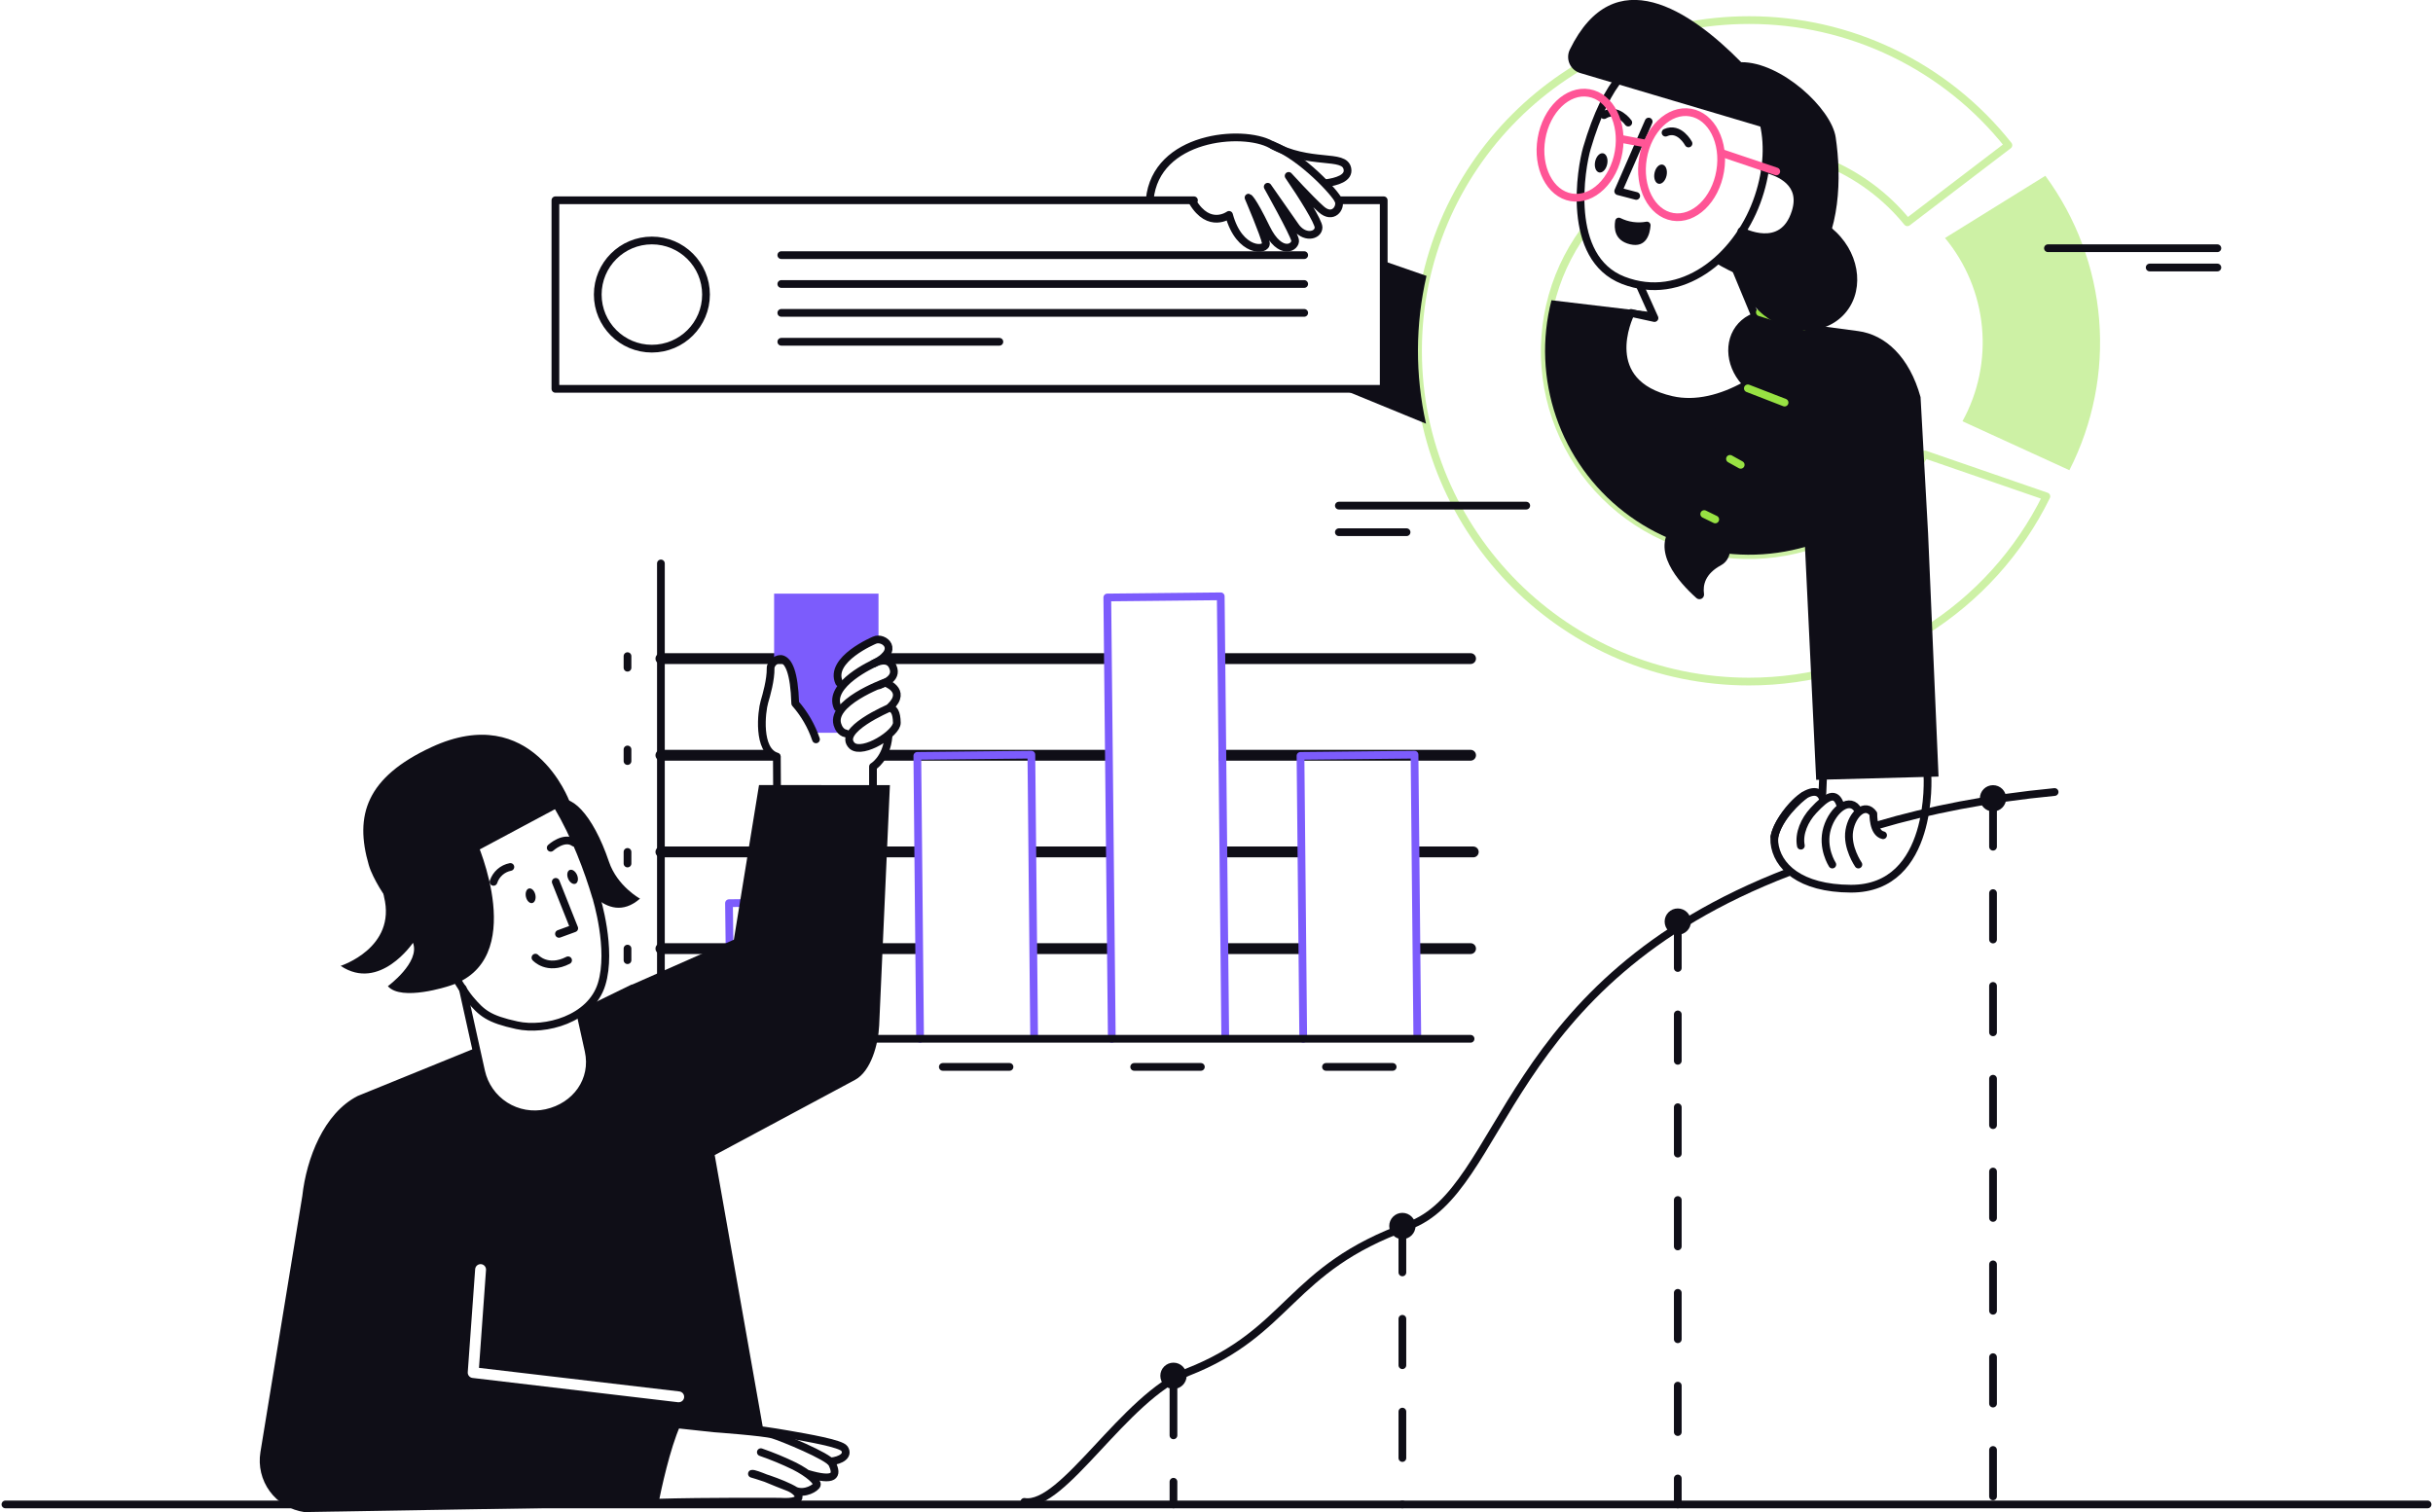 <svg width="629" height="391" viewBox="0 0 629 391" fill="none" xmlns="http://www.w3.org/2000/svg">
<g clip-path="url(#clip0_660_19333)">
<path d="M237.145 243.897H170.864C170.492 243.897 170.135 244.045 169.872 244.308C169.609 244.571 169.461 244.927 169.461 245.299C169.461 245.671 169.609 246.027 169.872 246.29C170.135 246.553 170.492 246.701 170.864 246.701H237.173L237.145 243.897Z" fill="#0F0E17"/>
<path d="M380.181 243.897H365.926V246.701H380.181C380.553 246.701 380.909 246.553 381.173 246.29C381.436 246.027 381.583 245.671 381.583 245.299C381.583 244.927 381.436 244.571 381.173 244.308C380.909 244.045 380.553 243.897 380.181 243.897Z" fill="#0F0E17"/>
<path d="M336.467 243.897H316.289L315.793 246.701H336.467" fill="#0F0E17"/>
<path d="M267.113 243.897L267.141 246.701H286.689L287.18 243.897H267.113Z" fill="#0F0E17"/>
<path d="M169.461 220.299C169.461 220.671 169.609 221.027 169.872 221.29C170.135 221.553 170.492 221.701 170.864 221.701H237.159V218.897H170.864C170.492 218.897 170.135 219.045 169.872 219.308C169.609 219.571 169.461 219.927 169.461 220.299Z" fill="#0F0E17"/>
<path d="M380.882 218.897H365.369L365.724 221.701H380.882C381.254 221.701 381.611 221.553 381.874 221.29C382.137 221.027 382.284 220.671 382.284 220.299C382.284 219.927 382.137 219.571 381.874 219.308C381.611 219.045 381.254 218.897 380.882 218.897Z" fill="#0F0E17"/>
<path d="M336.116 218.897H316.04L316.194 221.701H336.466L336.116 218.897Z" fill="#0F0E17"/>
<path d="M286.534 218.897H266.627V221.701H286.689L286.534 218.897Z" fill="#0F0E17"/>
<path d="M286.67 193.897H228.08L227.827 196.701H286.698L286.67 193.897Z" fill="#0F0E17"/>
<path d="M198.523 193.897H170.864C170.492 193.897 170.135 194.045 169.872 194.308C169.609 194.571 169.461 194.927 169.461 195.299C169.461 195.671 169.609 196.027 169.872 196.29C170.135 196.553 170.492 196.701 170.864 196.701H200.842L198.523 193.897Z" fill="#0F0E17"/>
<path d="M380.181 193.897H315.115L315.143 196.701H380.181C380.553 196.701 380.91 196.553 381.173 196.29C381.436 196.027 381.584 195.671 381.584 195.299C381.584 194.927 381.436 194.571 381.173 194.308C380.91 194.045 380.553 193.897 380.181 193.897Z" fill="#0F0E17"/>
<path d="M228.08 168.902L228.622 171.706H285.96V168.902H228.08Z" fill="#0F0E17"/>
<path d="M205.391 168.902H170.864C170.492 168.902 170.135 169.05 169.872 169.312C169.609 169.575 169.461 169.932 169.461 170.304C169.461 170.676 169.609 171.032 169.872 171.295C170.135 171.558 170.492 171.706 170.864 171.706H205.928L205.391 168.902Z" fill="#0F0E17"/>
<path d="M380.181 168.902H315.704V171.706H380.181C380.553 171.706 380.91 171.558 381.173 171.295C381.436 171.032 381.584 170.676 381.584 170.304C381.584 169.932 381.436 169.575 381.173 169.312C380.91 169.05 380.553 168.902 380.181 168.902Z" fill="#0F0E17"/>
<path d="M287.433 268.621L286.269 154.5L315.597 154.201L316.761 268.322" stroke="#7C5CFC" stroke-width="2" stroke-linecap="round" stroke-linejoin="round"/>
<path d="M336.925 268.622L336.215 195.453L365.697 195.154L366.413 268.323" stroke="#7C5CFC" stroke-width="2" stroke-linecap="round" stroke-linejoin="round"/>
<path d="M237.865 268.621L237.154 195.453L266.637 195.149L267.352 268.322" stroke="#7C5CFC" stroke-width="2" stroke-linecap="round" stroke-linejoin="round"/>
<path d="M218.233 268.322L188.905 268.621L188.466 233.551L217.794 233.248L218.233 268.322Z" stroke="#7C5CFC" stroke-width="2" stroke-linecap="round" stroke-linejoin="round"/>
<path d="M170.863 145.701V268.621H380.181" stroke="#0F0E17" stroke-width="2" stroke-linecap="round" stroke-linejoin="round"/>
<path d="M193.272 275.888H210.51" stroke="#7C5CFC" stroke-width="2" stroke-linecap="round" stroke-linejoin="round"/>
<path d="M243.747 275.888H260.984" stroke="#0F0E17" stroke-width="2" stroke-linecap="round" stroke-linejoin="round"/>
<path d="M293.221 275.888H310.459" stroke="#0F0E17" stroke-width="2" stroke-linecap="round" stroke-linejoin="round"/>
<path d="M342.807 275.888H360.044" stroke="#0F0E17" stroke-width="2" stroke-linecap="round" stroke-linejoin="round"/>
<path d="M162.228 169.673V172.664" stroke="#0F0E17" stroke-width="2" stroke-linecap="round" stroke-linejoin="round"/>
<path d="M162.228 193.804V196.799" stroke="#0F0E17" stroke-width="2" stroke-linecap="round" stroke-linejoin="round"/>
<path d="M162.228 220.299V223.294" stroke="#0F0E17" stroke-width="2" stroke-linecap="round" stroke-linejoin="round"/>
<path d="M162.228 245.299V248.29" stroke="#0F0E17" stroke-width="2" stroke-linecap="round" stroke-linejoin="round"/>
<path d="M472.205 41.953C480.359 45.306 487.546 50.642 493.113 57.477L519.225 37.551C511.218 27.451 501.027 19.293 489.417 13.69C477.807 8.087 465.078 5.183 452.186 5.196C404.918 5.196 366.6 43.49 366.6 90.71C366.6 137.93 404.937 176.247 452.186 176.247C468.196 176.25 483.887 171.764 497.474 163.298C511.061 154.833 522 142.728 529.047 128.36L497.606 117.505C493.99 123.668 489.159 129.033 483.405 133.273C477.651 137.513 471.095 140.54 464.135 142.169C457.175 143.798 449.956 143.997 442.917 142.752C435.877 141.507 429.165 138.844 423.187 134.926C417.209 131.009 412.09 125.917 408.141 119.961C404.193 114.005 401.497 107.309 400.217 100.279C398.937 93.25 399.101 86.034 400.697 79.069C402.294 72.105 405.29 65.537 409.505 59.766" stroke="#CDF1A5" stroke-width="2" stroke-linecap="round" stroke-linejoin="round"/>
<path d="M534.994 121.589C541.122 109.571 543.787 96.086 542.688 82.642C541.59 69.197 536.773 56.323 528.776 45.458L502.842 61.547C508.261 68.082 511.59 76.096 512.394 84.546C513.199 92.997 511.442 101.494 507.353 108.934L534.994 121.589Z" fill="#CDF1A5"/>
<path d="M394.576 130.748H346.136" stroke="#0F0E17" stroke-width="2" stroke-linecap="round" stroke-linejoin="round"/>
<path d="M573.252 64.187H529.454" stroke="#0F0E17" stroke-width="2" stroke-linecap="round" stroke-linejoin="round"/>
<path d="M346.136 137.621H363.635" stroke="#0F0E17" stroke-width="2" stroke-linecap="round" stroke-linejoin="round"/>
<path d="M555.753 69.173H573.253" stroke="#0F0E17" stroke-width="2" stroke-linecap="round" stroke-linejoin="round"/>
<path d="M368.81 71.35L357.73 67.509L357.005 100.551H346.72L368.666 109.556C365.843 96.972 365.886 83.915 368.792 71.35H368.81Z" fill="#0F0E17"/>
<path d="M461.616 86.121L465.702 86.864C459.156 96.107 444.691 106.257 432.185 103.402C413.128 99.047 421.001 82.075 421.661 80.897L427.738 82.224L427.065 80.729L401.099 77.64C398.546 87.598 398.962 98.085 402.295 107.81C405.629 117.535 411.734 126.074 419.86 132.376C427.986 138.678 437.778 142.468 448.031 143.279C458.284 144.091 468.551 141.889 477.568 136.944L480.116 86.5L461.616 86.121Z" fill="#0F0E17"/>
<path d="M342.736 47.374C345.542 47.009 348.814 46.07 348.347 43.668C347.603 39.565 338.795 42.99 328.64 37.383C321.16 33.252 298.812 35.233 297.241 51.579" stroke="#0F0E17" stroke-width="2" stroke-linecap="round" stroke-linejoin="round"/>
<path d="M346.066 51.79H357.73V100.551H143.588V51.79H308.673" stroke="#0F0E17" stroke-width="2" stroke-linecap="round" stroke-linejoin="round"/>
<path d="M168.531 90.159C176.259 90.159 182.524 83.897 182.524 76.173C182.524 68.448 176.259 62.187 168.531 62.187C160.803 62.187 154.538 68.448 154.538 76.173C154.538 83.897 160.803 90.159 168.531 90.159Z" stroke="#0F0E17" stroke-width="2" stroke-linecap="round" stroke-linejoin="round"/>
<path d="M201.992 65.972H337.173" stroke="#0F0E17" stroke-width="2" stroke-linecap="round" stroke-linejoin="round"/>
<path d="M201.992 73.439H337.173" stroke="#0F0E17" stroke-width="2" stroke-linecap="round" stroke-linejoin="round"/>
<path d="M201.992 80.906H337.173" stroke="#0F0E17" stroke-width="2" stroke-linecap="round" stroke-linejoin="round"/>
<path d="M201.992 88.378H258.366" stroke="#0F0E17" stroke-width="2" stroke-linecap="round" stroke-linejoin="round"/>
<path d="M329.08 37.584C336.621 40.551 345.373 50.037 346.065 51.902C346.757 53.766 344.583 56.808 341.563 54.117C338.543 51.425 333.148 45.486 333.148 45.486C336.715 50.677 340.871 57.346 340.885 58.79C340.885 61 337.047 61.892 334.728 58.294L327.738 48.294C327.738 48.294 334.461 60.299 334.812 62.079C335.163 63.86 331.072 66.593 327.331 58.911C323.591 51.229 322.782 51.107 322.782 51.107C322.782 51.107 326.892 60.706 327.266 62.832C327.64 64.958 320.417 65.495 317.738 55.565C317.738 55.565 312.595 59.346 308.331 52.201" stroke="#0F0E17" stroke-width="2" stroke-linecap="round" stroke-linejoin="round"/>
<path d="M433.755 238.313V389.028" stroke="#0F0E17" stroke-width="2" stroke-linecap="round" stroke-linejoin="round" stroke-dasharray="12 12"/>
<path d="M362.555 317.028V389.028" stroke="#0F0E17" stroke-width="2" stroke-linecap="round" stroke-linejoin="round" stroke-dasharray="12 12"/>
<path d="M303.375 359.163V389.028" stroke="#0F0E17" stroke-width="2" stroke-linecap="round" stroke-linejoin="round" stroke-dasharray="12 12"/>
<path d="M515.255 206.948V389.028" stroke="#0F0E17" stroke-width="2" stroke-linecap="round" stroke-linejoin="round" stroke-dasharray="12 12"/>
<path d="M485.412 213.392C498.695 209.448 513.833 206.467 531.174 204.803" stroke="#0F0E17" stroke-width="2" stroke-linecap="round" stroke-linejoin="round"/>
<path d="M264.813 388.369C274.851 390.014 290.654 361.266 307.073 354.808C333.606 344.392 333.101 328.126 364.051 317.028C389.452 307.916 387.728 254.159 462.5 225.5" stroke="#0F0E17" stroke-width="2" stroke-linecap="round" stroke-linejoin="round"/>
<path d="M303.376 359.163C305.253 359.163 306.774 357.642 306.774 355.766C306.774 353.89 305.253 352.369 303.376 352.369C301.498 352.369 299.977 353.89 299.977 355.766C299.977 357.642 301.498 359.163 303.376 359.163Z" fill="#0F0E17"/>
<path d="M433.755 241.71C435.633 241.71 437.154 240.189 437.154 238.313C437.154 236.436 435.633 234.916 433.755 234.916C431.878 234.916 430.356 236.436 430.356 238.313C430.356 240.189 431.878 241.71 433.755 241.71Z" fill="#0F0E17"/>
<path d="M362.555 320.425C364.432 320.425 365.954 318.904 365.954 317.028C365.954 315.152 364.432 313.631 362.555 313.631C360.678 313.631 359.156 315.152 359.156 317.028C359.156 318.904 360.678 320.425 362.555 320.425Z" fill="#0F0E17"/>
<path d="M515.255 209.832C517.133 209.832 518.654 208.311 518.654 206.434C518.654 204.558 517.133 203.037 515.255 203.037C513.378 203.037 511.856 204.558 511.856 206.434C511.856 208.311 513.378 209.832 515.255 209.832Z" fill="#0F0E17"/>
<path d="M466.347 205.757C463.074 208.402 458.296 213.668 458.726 217.869C459.339 223.944 465.272 229.761 478.508 229.804C500.131 229.869 498.298 200.57 498.298 200.57L498.326 184.093L471.864 187.93L471.139 205.14" stroke="#0F0E17" stroke-width="2" stroke-linecap="round" stroke-linejoin="round"/>
<path d="M465.575 218.691C464.954 215.495 466.595 212.004 468.769 209.649C472.383 205.743 474.613 204.565 475.782 208.21" stroke="#0F0E17" stroke-width="2" stroke-linecap="round" stroke-linejoin="round"/>
<path d="M473.705 223.561C473.705 223.561 470.877 219.22 472.377 214.182C473.878 209.145 478.455 205.808 480.442 209.649" stroke="#0F0E17" stroke-width="2" stroke-linecap="round" stroke-linejoin="round"/>
<path d="M480.442 223.561C480.442 223.561 477.366 219.107 478.105 214.762C478.843 210.416 482.242 207.463 484.318 210.439C484.318 210.439 484.155 215.397 486.829 215.981" stroke="#0F0E17" stroke-width="2" stroke-linecap="round" stroke-linejoin="round"/>
<path d="M471.27 206.542C470.372 203.92 467.53 204.205 464.089 207.565C461.985 209.635 459.413 213.173 458.712 216.35" stroke="#0F0E17" stroke-width="2" stroke-linecap="round" stroke-linejoin="round"/>
<path d="M464.725 83.523L466.656 141.794L469.535 201.659L501.169 200.813L498.466 137.948L496.517 102.687C493.627 92.266 487.409 86.556 480.392 85.617L464.725 83.523Z" fill="#0F0E17"/>
<path d="M424.021 74.009L427.728 82.243L421.651 80.916C420.991 82.093 413.118 99.065 432.175 103.42C444.681 106.276 459.151 96.126 465.692 86.883L455.121 84.967L447.982 67.757" stroke="#0F0E17" stroke-width="2" stroke-linecap="round" stroke-linejoin="round"/>
<path d="M450.203 59.785C450.203 59.785 460.858 65.575 464.206 54.813C466.543 47.336 460.147 44.532 456.038 43.556" stroke="#0F0E17" stroke-width="2" stroke-linecap="round" stroke-linejoin="round"/>
<path d="M410.257 38.318C408.803 43.252 404.646 66.682 419.678 72.491C434.709 78.299 448.805 66.64 454.153 52.215C459.502 37.79 456.15 23.71 446.719 19.79C437.289 15.869 420.776 2.575 410.257 38.318Z" stroke="#0F0E17" stroke-width="2" stroke-linecap="round" stroke-linejoin="round"/>
<path d="M425.616 57.332C423.349 57.748 421.009 57.42 418.944 56.397C418.809 56.325 418.659 56.287 418.507 56.287C418.354 56.286 418.203 56.323 418.068 56.394C417.933 56.465 417.818 56.568 417.731 56.694C417.645 56.82 417.591 56.965 417.574 57.117C417.261 58.986 417.35 62.192 421.399 63.168C425.634 64.187 426.541 60.472 426.705 58.397C426.728 58.25 426.716 58.099 426.669 57.958C426.622 57.816 426.542 57.688 426.435 57.584C426.329 57.479 426.199 57.402 426.056 57.358C425.914 57.314 425.762 57.305 425.616 57.332Z" fill="#0F0E17"/>
<path d="M423.006 50.663L418.354 49.444L426.228 31.435" stroke="#0F0E17" stroke-width="2" stroke-linecap="round" stroke-linejoin="round"/>
<path d="M436.523 37.107C436.523 37.107 434.185 32.673 430.59 34.304" stroke="#0F0E17" stroke-width="2" stroke-linecap="round" stroke-linejoin="round"/>
<path d="M420.954 31.692C420.954 31.692 418.046 27.631 414.698 29.766" stroke="#0F0E17" stroke-width="2" stroke-linecap="round" stroke-linejoin="round"/>
<path d="M430.863 45.363C431.145 43.996 430.674 42.743 429.812 42.566C428.949 42.389 428.022 43.353 427.74 44.721C427.459 46.088 427.93 47.341 428.792 47.518C429.654 47.696 430.582 46.731 430.863 45.363Z" fill="#0F0E17"/>
<path d="M415.509 42.44C415.791 41.072 415.32 39.82 414.457 39.643C413.595 39.465 412.667 40.43 412.386 41.798C412.104 43.165 412.575 44.417 413.438 44.595C414.3 44.772 415.227 43.807 415.509 42.44Z" fill="#0F0E17"/>
<path d="M468.246 100.884C472.409 96.369 471.576 88.833 466.386 84.051C461.195 79.268 453.612 79.051 449.449 83.565C445.285 88.08 446.118 95.616 451.309 100.398C456.499 105.181 464.082 105.398 468.246 100.884Z" fill="#0F0E17"/>
<path d="M462.502 118.435C466.219 114.405 465.477 107.678 460.845 103.41C456.212 99.142 449.444 98.949 445.727 102.98C442.009 107.01 442.751 113.737 447.384 118.005C452.016 122.273 458.785 122.466 462.502 118.435Z" fill="#0F0E17"/>
<path d="M451.232 132.878C448.053 136.107 442.438 135.79 438.698 132.164C434.957 128.537 434.49 122.986 437.683 119.752C440.876 116.519 446.566 116.556 450.306 120.182C454.046 123.808 454.439 129.65 451.232 132.878Z" fill="#0F0E17"/>
<path d="M444.92 146.177C440.848 148.369 440.198 151.28 440.535 153.593C440.569 153.831 440.529 154.074 440.422 154.289C440.315 154.504 440.145 154.682 439.935 154.798C439.725 154.914 439.484 154.964 439.245 154.941C439.005 154.918 438.779 154.823 438.595 154.668C433.887 150.463 426.659 142.327 432.517 135.706C435.28 132.579 440.292 132.168 444.093 135.103C447.894 138.037 448.6 144.201 444.92 146.177Z" fill="#0F0E17"/>
<path d="M466.455 84.378L454.968 80.752" stroke="#98E243" stroke-width="2" stroke-linecap="round" stroke-linejoin="round"/>
<path d="M461.364 104.103L451.868 100.425" stroke="#98E243" stroke-width="2" stroke-linecap="round" stroke-linejoin="round"/>
<path d="M450.021 120.196L447.249 118.654" stroke="#98E243" stroke-width="2" stroke-linecap="round" stroke-linejoin="round"/>
<path d="M443.439 134.322L440.587 132.93" stroke="#98E243" stroke-width="2" stroke-linecap="round" stroke-linejoin="round"/>
<path d="M474.707 60.033C471.853 57.215 468.129 55.443 464.141 55.005C461.495 63.14 454.58 61.547 451.602 60.402C447.605 66.112 448.797 74.612 454.702 80.341C461.196 86.631 470.944 87.187 476.47 81.579C481.996 75.972 481.206 66.322 474.707 60.033Z" fill="#0F0E17"/>
<path d="M474.58 35.514C473.477 28.037 460.391 15.972 450.147 16.084C436.982 2.72 417.317 -10.645 405.849 12.813C405.565 13.391 405.414 14.024 405.406 14.667C405.397 15.31 405.532 15.948 405.801 16.532C406.069 17.117 406.465 17.635 406.958 18.048C407.452 18.461 408.031 18.759 408.654 18.921L456.188 33.051C456.814 36.546 456.866 40.119 456.342 43.631C460.452 44.691 466.478 47.514 464.206 54.813C461.073 64.897 451.522 60.449 450.33 59.846C448.408 62.858 446.044 65.564 443.317 67.874C452.62 73.378 463.079 76.752 468.806 69.177C475.768 59.967 476.123 45.958 474.58 35.514Z" fill="#0F0E17"/>
<path d="M444.716 44.277C445.98 36.83 442.537 30.035 437.026 29.1C431.514 28.166 426.021 33.445 424.757 40.893C423.493 48.34 426.936 55.135 432.447 56.07C437.959 57.005 443.451 51.725 444.716 44.277Z" stroke="#FF5596" stroke-width="2" stroke-linecap="round" stroke-linejoin="round"/>
<path d="M418.475 39.233C419.739 31.785 416.296 24.99 410.784 24.055C405.273 23.121 399.78 28.401 398.516 35.848C397.251 43.295 400.694 50.09 406.206 51.025C411.717 51.96 417.21 46.68 418.475 39.233Z" stroke="#FF5596" stroke-width="2" stroke-linecap="round" stroke-linejoin="round"/>
<path d="M419.065 35.911L425.284 37.089" stroke="#FF5596" stroke-width="2" stroke-linecap="round" stroke-linejoin="round"/>
<path d="M445.148 39.584L459.216 44.327" stroke="#FF5596" stroke-width="2" stroke-linecap="round" stroke-linejoin="round"/>
<path d="M200.841 195.794L200.944 215.22L225.691 216.682V198.238C225.691 198.238 229.178 196.262 229.697 190.444" stroke="#0F0E17" stroke-width="2" stroke-linecap="round" stroke-linejoin="round"/>
<path d="M226.209 171.575L226.378 171.5C226.617 171.371 226.865 171.26 227.121 171.168V171.094C226.841 171.257 226.541 171.416 226.186 171.561L226.209 171.575Z" fill="#7C5CFC"/>
<path d="M200.13 153.505V171.075C200.766 170.523 201.622 170.21 202.318 170.495C203.857 171.126 205.325 173.71 205.591 181.897C207.565 184.158 209.161 186.722 210.318 189.491H218.406C217.748 189.134 217.241 188.552 216.98 187.85C215.863 185.407 217.672 183.075 220.206 181.164L216.84 182.958C215.124 179.22 219.304 175.668 222.665 173.547L217.251 176.523C214.516 170.542 226.377 165.579 226.377 165.579C226.612 165.472 226.864 165.407 227.121 165.388V153.505H200.13Z" fill="#7C5CFC"/>
<path d="M200.813 195.626C195.722 194.089 196.886 183.986 197.62 181.5C198.12 179.794 199.28 175.822 199.224 172.785C199.2 171.467 201.038 169.981 202.319 170.495C203.857 171.126 205.325 173.71 205.591 181.897C207.974 184.612 209.796 187.771 210.954 191.192" stroke="#0F0E17" stroke-width="2" stroke-linecap="round" stroke-linejoin="round"/>
<path d="M216.933 176.5C214.198 170.519 226.06 165.556 226.06 165.556C228.458 164.439 233.04 168.131 225.891 171.575" stroke="#0F0E17" stroke-width="2" stroke-linecap="round" stroke-linejoin="round"/>
<path d="M216.541 182.935C213.806 176.958 226.078 171.5 226.078 171.5C226.078 171.5 230.034 169.276 231.02 173.005C231.805 175.967 227.322 177.056 227.28 177.21" stroke="#0F0E17" stroke-width="2" stroke-linecap="round" stroke-linejoin="round"/>
<path d="M218.701 189.673C217.214 189.421 216.681 187.827 216.681 187.827C213.941 181.846 228.767 176.5 228.767 176.5C228.767 176.5 234.672 178.449 230.169 182.785" stroke="#0F0E17" stroke-width="2" stroke-linecap="round" stroke-linejoin="round"/>
<path d="M229.982 183.037C229.982 183.037 216.055 188.916 220.347 192.892C223.152 195.145 231.909 189.621 231.857 186.902C231.806 184.182 231.114 183.276 229.982 183.037Z" stroke="#0F0E17" stroke-width="2" stroke-linecap="round" stroke-linejoin="round"/>
<path d="M199.635 382.813C199.013 382.589 198.406 382.378 197.84 382.187C198.424 382.42 199.037 382.654 199.659 382.93L199.635 382.813Z" fill="#0F0E17"/>
<path d="M196.227 203.005L189.724 242.991L163.378 254.626L163.341 254.561L149.843 261.154L152.181 271.696C153.869 279.327 148.908 286.126 141.278 287.818C139.464 288.22 137.587 288.261 135.757 287.939C133.926 287.617 132.177 286.937 130.609 285.939C129.042 284.941 127.686 283.644 126.62 282.122C125.554 280.601 124.798 278.884 124.396 277.07L123.044 270.967L92.463 283.411C83.725 287.883 79.237 299.533 78.152 309.285L67.324 375.533C67.036 377.293 67.102 379.094 67.517 380.829C67.932 382.564 68.689 384.199 69.743 385.638C70.797 387.078 72.127 388.294 73.656 389.214C75.185 390.135 76.882 390.742 78.648 391L168.456 389.509C168.456 389.509 168.951 386.888 169.765 383.308L170.358 383.407C171.443 378.692 173.084 372.416 174.931 368.313L184.576 369.355C184.576 369.355 187.049 369.533 190.027 369.794C191.898 369.794 194.469 369.855 197.396 370.103L184.772 298.692L221.039 279.248C225.214 277.009 227.079 269.902 227.289 265.178L230.067 203.028L196.227 203.005ZM176.866 361.364C176.826 361.707 176.661 362.023 176.402 362.252C176.143 362.48 175.809 362.605 175.464 362.603H175.296L122.161 356.322C121.803 356.28 121.475 356.102 121.245 355.824C121.015 355.546 120.901 355.191 120.927 354.832L122.843 328.196C122.857 328.012 122.906 327.832 122.989 327.667C123.071 327.502 123.186 327.355 123.325 327.234C123.465 327.114 123.627 327.021 123.802 326.963C123.977 326.905 124.162 326.882 124.347 326.895C124.531 326.908 124.711 326.957 124.876 327.04C125.041 327.123 125.188 327.237 125.309 327.376C125.43 327.516 125.522 327.678 125.58 327.853C125.639 328.028 125.662 328.213 125.649 328.397L123.83 353.715L175.642 359.813C176.009 359.858 176.345 360.046 176.574 360.336C176.804 360.627 176.909 360.997 176.866 361.364Z" fill="#0F0E17"/>
<path d="M200.299 388.318L200.621 388.369V388.318H200.299Z" fill="#0F0E17"/>
<path d="M119.631 255.607L124.386 277.07C124.788 278.884 125.544 280.601 126.61 282.122C127.677 283.644 129.032 284.941 130.6 285.939C132.168 286.937 133.917 287.617 135.747 287.939C137.578 288.261 139.454 288.22 141.269 287.818C148.899 286.126 153.859 279.327 152.171 271.696L150.161 262.617" stroke="#0F0E17" stroke-width="2" stroke-linecap="round" stroke-linejoin="round"/>
<path d="M110.085 238.977C110.085 238.977 98.775 216.953 120.959 205.177C123.026 204.084 137.323 196.869 144.158 208.416C148.74 216.126 152.073 225.042 154.168 232.126C154.168 232.168 158.324 245.444 155.529 254.509C152.733 263.575 140.942 266.71 133.629 265.117C126.317 263.523 124.573 262.009 121.441 258.294C118.309 254.579 110.113 239.019 110.113 239.019L110.085 238.977Z" stroke="#0F0E17" stroke-width="2" stroke-linecap="round" stroke-linejoin="round"/>
<path d="M143.677 228.042L148.455 240.047L144.514 241.486" stroke="#0F0E17" stroke-width="2" stroke-linecap="round" stroke-linejoin="round"/>
<path d="M148.795 228.516C149.429 228.245 149.602 227.23 149.181 226.251C148.761 225.271 147.906 224.698 147.273 224.969C146.639 225.241 146.466 226.255 146.887 227.235C147.307 228.214 148.162 228.788 148.795 228.516Z" fill="#0F0E17"/>
<path d="M137.601 233.52C138.274 233.371 138.633 232.407 138.403 231.366C138.174 230.325 137.441 229.602 136.768 229.751C136.095 229.899 135.736 230.863 135.966 231.904C136.195 232.945 136.928 233.668 137.601 233.52Z" fill="#0F0E17"/>
<path d="M127.589 228.037C127.905 227.065 128.475 226.195 129.242 225.517C130.008 224.84 130.942 224.381 131.946 224.187" stroke="#0F0E17" stroke-width="2" stroke-linecap="round" stroke-linejoin="round"/>
<path d="M142.377 219.229C142.377 219.229 145.851 216.051 148.455 217.92" stroke="#0F0E17" stroke-width="2" stroke-linecap="round" stroke-linejoin="round"/>
<path d="M123.133 217.416C123.133 217.416 137.131 248.495 116.036 254.981C116.036 254.981 103.787 259.037 100.271 255.014C100.271 255.014 108.687 248.85 106.765 243.799C106.765 243.799 98.163 256.519 88.064 249.762C88.064 249.762 102.557 245.112 99.285 231.921C96.966 222.486 118.687 210.117 123.133 217.416Z" fill="#0F0E17"/>
<path d="M157.426 222.813C153.261 210.491 147.234 204.495 143.503 207.393C143.728 207.71 143.948 208.051 144.158 208.407C148.74 216.117 152.073 225.033 154.168 232.117L154.243 232.374C156.917 234.607 160.97 236.322 165.463 232.374C165.468 232.393 159.577 229.182 157.426 222.813Z" fill="#0F0E17"/>
<path d="M111.512 193.218C94.77 200.994 91.57 210.773 95.349 223.709C96.439 227.437 100 232.5 100 232.5L147.236 207.237C147.236 207.237 137.67 181.068 111.512 193.218Z" fill="#0F0E17"/>
<path d="M138.426 247.635C138.426 247.635 141.479 251.093 146.865 248.322" stroke="#0F0E17" stroke-width="2" stroke-linecap="round" stroke-linejoin="round"/>
<path d="M188.793 368.906C188.793 368.906 195.133 369.406 203.674 370.902C208.775 371.794 217.438 373.276 218.308 374.589C219.486 376.374 217.406 377.649 214.717 377.921" stroke="#0F0E17" stroke-width="2" stroke-linecap="round" stroke-linejoin="round"/>
<path d="M208.607 381.051C215.835 383.224 216.653 381.589 215.106 378.434C214.213 376.617 202.183 371.687 199.817 370.986C197.452 370.285 184.571 369.355 184.571 369.355L174.926 368.313C172.224 374.322 169.956 385.005 169.236 388.593C182.968 388.182 201.734 388.327 201.734 388.327C208.958 388.794 206.55 385.561 203.604 384.5C200.659 383.439 195.189 380.902 194.394 381.103C194.394 381.103 202.174 383.322 205.643 385.486C208.107 386.472 210.903 384.766 211.169 383.972C211.436 383.177 209.163 381.042 205.381 379.117C202.561 377.746 199.662 376.545 196.699 375.519" stroke="#0F0E17" stroke-width="2" stroke-linecap="round" stroke-linejoin="round"/>
<path d="M1.403 389.028H627.598" stroke="#0F0E17" stroke-width="2" stroke-linecap="round" stroke-linejoin="round"/>
</g>
<defs>
<clipPath id="clip0_660_19333">
<rect width="629" height="391" fill="white"/>
</clipPath>
</defs>
</svg>
